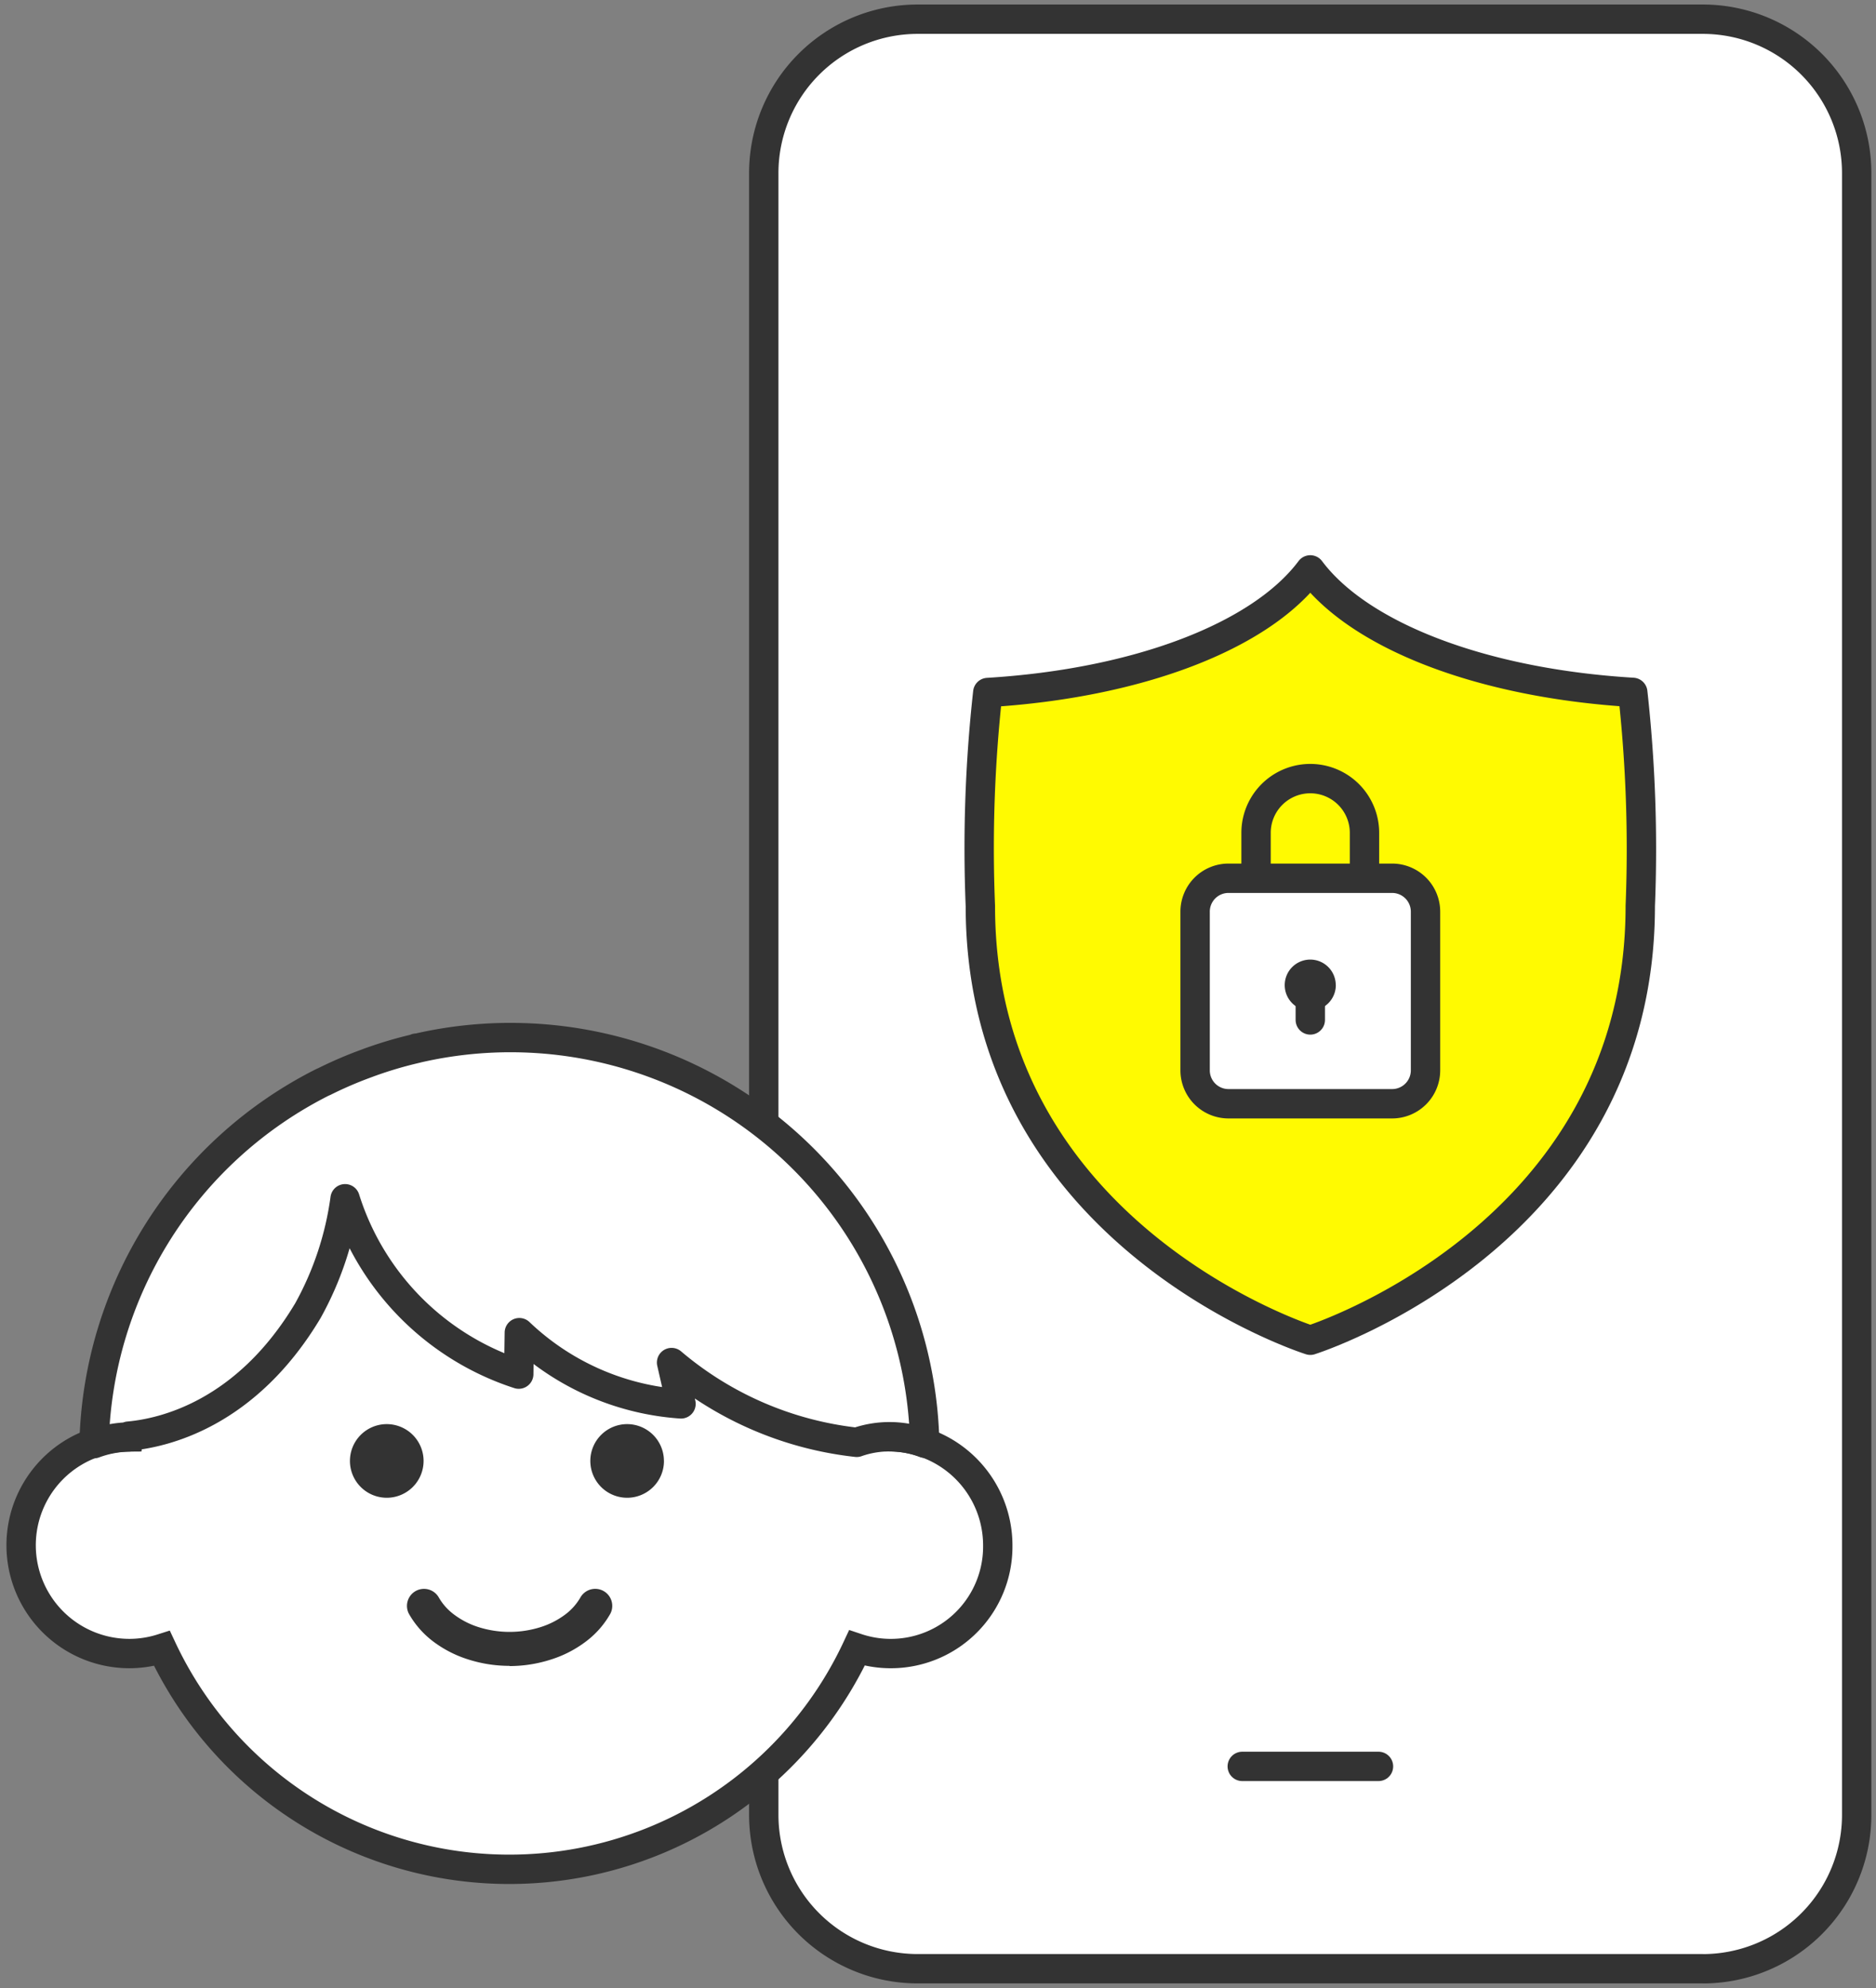 <svg xmlns="http://www.w3.org/2000/svg" xmlns:xlink="http://www.w3.org/1999/xlink" width="83.051" height="88" viewBox="0 0 83.051 88">
  <rect x="0" y="0" width="83.051" height="88" fill="#808080" stroke="none"/>
  <defs>
    <clipPath id="clip-path">
      <rect id="長方形_13505" data-name="長方形 13505" width="83.051" height="88" transform="translate(-5.302)" fill="none"/>
    </clipPath>
  </defs>
  <g id="グループ_46063" data-name="グループ 46063" transform="translate(5.302 0)">
    <g id="グループ_46053" data-name="グループ 46053" transform="translate(0 0)" clip-path="url(#clip-path)">
      <path id="パス_7862" data-name="パス 7862" d="M63.371,86.948H28.6a6.813,6.813,0,0,1-6.813-6.813V7.464A6.812,6.812,0,0,1,28.595.65H63.371a6.812,6.812,0,0,1,6.8,6.814V80.136a6.813,6.813,0,0,1-6.813,6.814" transform="translate(6.723 0.2)" fill="#fff"/>
      <path id="パス_7863" data-name="パス 7863" d="M63.371,86.948H28.6a6.813,6.813,0,0,1-6.813-6.813V7.464A6.812,6.812,0,0,1,28.595.65H63.371a6.812,6.812,0,0,1,6.8,6.814V80.136a6.813,6.813,0,0,1-6.813,6.814" transform="translate(6.723 0.2)" fill="none" stroke="#333" stroke-width="1.3"/>
      <line id="線_467" data-name="線 467" x2="6.031" transform="translate(49.693 78.191)" fill="none" stroke="#333" stroke-linecap="round" stroke-linejoin="round" stroke-width="1.3"/>
      <path id="パス_7864" data-name="パス 7864" d="M39.067,53.637a17,17,0,0,0-33.728.006,4.794,4.794,0,0,0,.081,9.588,4.777,4.777,0,0,0,1.4-.225,16.984,16.984,0,0,0,30.766-.018,4.736,4.736,0,0,0,6.236-4.527v0a4.809,4.809,0,0,0-4.759-4.821" transform="translate(-4.952 9.965)" fill="#fff"/>
      <path id="パス_7865" data-name="パス 7865" d="M39.067,53.637a17,17,0,0,0-33.728.006,4.794,4.794,0,0,0,.081,9.588,4.777,4.777,0,0,0,1.4-.225,16.984,16.984,0,0,0,30.766-.018,4.736,4.736,0,0,0,6.236-4.527v0A4.809,4.809,0,0,0,39.067,53.637Z" transform="translate(-4.952 9.965)" fill="none" stroke="#333" stroke-width="1.3"/>
      <path id="パス_7866" data-name="パス 7866" d="M16.53,56.573a6,6,0,0,1-1.837-.288,5.118,5.118,0,0,1-1.539-.792,4.01,4.01,0,0,1-1.079-1.233.754.754,0,0,1,1.319-.729,2.485,2.485,0,0,0,.683.77,3.611,3.611,0,0,0,1.085.557,4.565,4.565,0,0,0,2.747,0A3.636,3.636,0,0,0,19,54.3a2.517,2.517,0,0,0,.681-.77A.754.754,0,0,1,21,54.259,3.994,3.994,0,0,1,19.909,55.5a5.084,5.084,0,0,1-1.539.792,5.971,5.971,0,0,1-1.837.29" transform="translate(0.721 17.168)" fill="#333"/>
      <path id="パス_7867" data-name="パス 7867" d="M13.568,49.932A1.63,1.63,0,1,1,11.937,48.3a1.631,1.631,0,0,1,1.631,1.631" transform="translate(-0.118 14.74)" fill="#333"/>
      <path id="パス_7868" data-name="パス 7868" d="M20.661,49.932A1.63,1.63,0,1,1,19.03,48.3h0a1.63,1.63,0,0,1,1.629,1.631" transform="translate(3.431 14.74)" fill="#333"/>
      <path id="パス_7869" data-name="パス 7869" d="M36.52,54.813a4.384,4.384,0,0,1,3.011.039A18.342,18.342,0,0,0,17.037,37.373l-.012-.009,0,.014a18.047,18.047,0,0,0-2.069.611c-.039.014-.078.029-.117.044a17.874,17.874,0,0,0-1.891.812c-.026.012-.053.021-.078.033v0A18.383,18.383,0,0,0,2.759,54.87a4.721,4.721,0,0,1,1.526-.294l0-.036c1.551-.138,5.2-.968,7.942-5.559a14.113,14.113,0,0,0,1.644-4.95,11.909,11.909,0,0,0,7.688,7.763l.026-1.835a11.492,11.492,0,0,0,7.157,3.152l-.417-1.829a15.225,15.225,0,0,0,8.191,3.531" transform="translate(-3.896 9.033)" fill="#fff"/>
      <path id="パス_7870" data-name="パス 7870" d="M36.52,54.813a4.384,4.384,0,0,1,3.011.039A18.342,18.342,0,0,0,17.037,37.373l-.012-.009,0,.014a18.047,18.047,0,0,0-2.069.611c-.039.014-.078.029-.117.044a17.874,17.874,0,0,0-1.891.812c-.026.012-.053.021-.078.033v0A18.383,18.383,0,0,0,2.759,54.87a4.721,4.721,0,0,1,1.526-.294l0-.036c1.551-.138,5.2-.968,7.942-5.559a14.113,14.113,0,0,0,1.644-4.95,11.909,11.909,0,0,0,7.688,7.763l.026-1.835a11.492,11.492,0,0,0,7.157,3.152l-.417-1.829A15.225,15.225,0,0,0,36.52,54.813Z" transform="translate(-3.896 9.033)" fill="none" stroke="#333" stroke-linecap="round" stroke-linejoin="round" stroke-width="1.3"/>
      <path id="パス_7871" data-name="パス 7871" d="M43.724,19.278c-2.2,2.94-7.64,5.025-14.278,5.428a62.518,62.518,0,0,0-.328,9.455c0,14.615,14.607,19.217,14.607,19.217s14.607-4.6,14.607-19.217A62.887,62.887,0,0,0,58,24.7c-6.639-.4-12.077-2.486-14.278-5.427" transform="translate(8.981 5.949)" fill="#fffa01"/>
      <path id="パス_7872" data-name="パス 7872" d="M43.724,19.278c-2.2,2.94-7.64,5.025-14.278,5.428a62.518,62.518,0,0,0-.328,9.455c0,14.615,14.607,19.217,14.607,19.217s14.607-4.6,14.607-19.217A62.887,62.887,0,0,0,58,24.7C51.364,24.3,45.925,22.218,43.724,19.278Z" transform="translate(8.981 5.949)" fill="none" stroke="#333" stroke-linecap="round" stroke-linejoin="round" stroke-width="1.3"/>
      <path id="パス_7873" data-name="パス 7873" d="M40.841,38.6h0a2.4,2.4,0,0,1-2.4-2.4V28.739a2.4,2.4,0,1,1,4.8,0V36.2A2.4,2.4,0,0,1,40.841,38.6Z" transform="translate(11.863 8.127)" fill="none" stroke="#333" stroke-linecap="round" stroke-linejoin="round" stroke-width="1.3"/>
      <path id="パス_7874" data-name="パス 7874" d="M45.1,39.691H37.856a1.478,1.478,0,0,1-1.477-1.479V31.188a1.478,1.478,0,0,1,1.477-1.479H45.1a1.479,1.479,0,0,1,1.479,1.479v7.025A1.479,1.479,0,0,1,45.1,39.691" transform="translate(11.227 9.168)" fill="#fff"/>
      <path id="パス_7875" data-name="パス 7875" d="M45.1,39.691H37.856a1.478,1.478,0,0,1-1.477-1.479V31.188a1.478,1.478,0,0,1,1.477-1.479H45.1a1.479,1.479,0,0,1,1.479,1.479v7.025A1.479,1.479,0,0,1,45.1,39.691" transform="translate(11.227 9.168)" fill="none" stroke="#333" stroke-width="1.3"/>
      <line id="線_468" data-name="線 468" y2="1.263" transform="translate(52.705 43.886)" fill="#fdf953"/>
      <line id="線_469" data-name="線 469" y2="1.263" transform="translate(52.705 43.886)" fill="none" stroke="#333" stroke-linecap="round" stroke-linejoin="round" stroke-width="1.3"/>
      <path id="パス_7876" data-name="パス 7876" d="M41.672,33.589A1.131,1.131,0,1,1,40.54,32.46h0a1.129,1.129,0,0,1,1.129,1.129" transform="translate(12.163 10.017)" fill="#333"/>
    </g>
  </g>
</svg>
